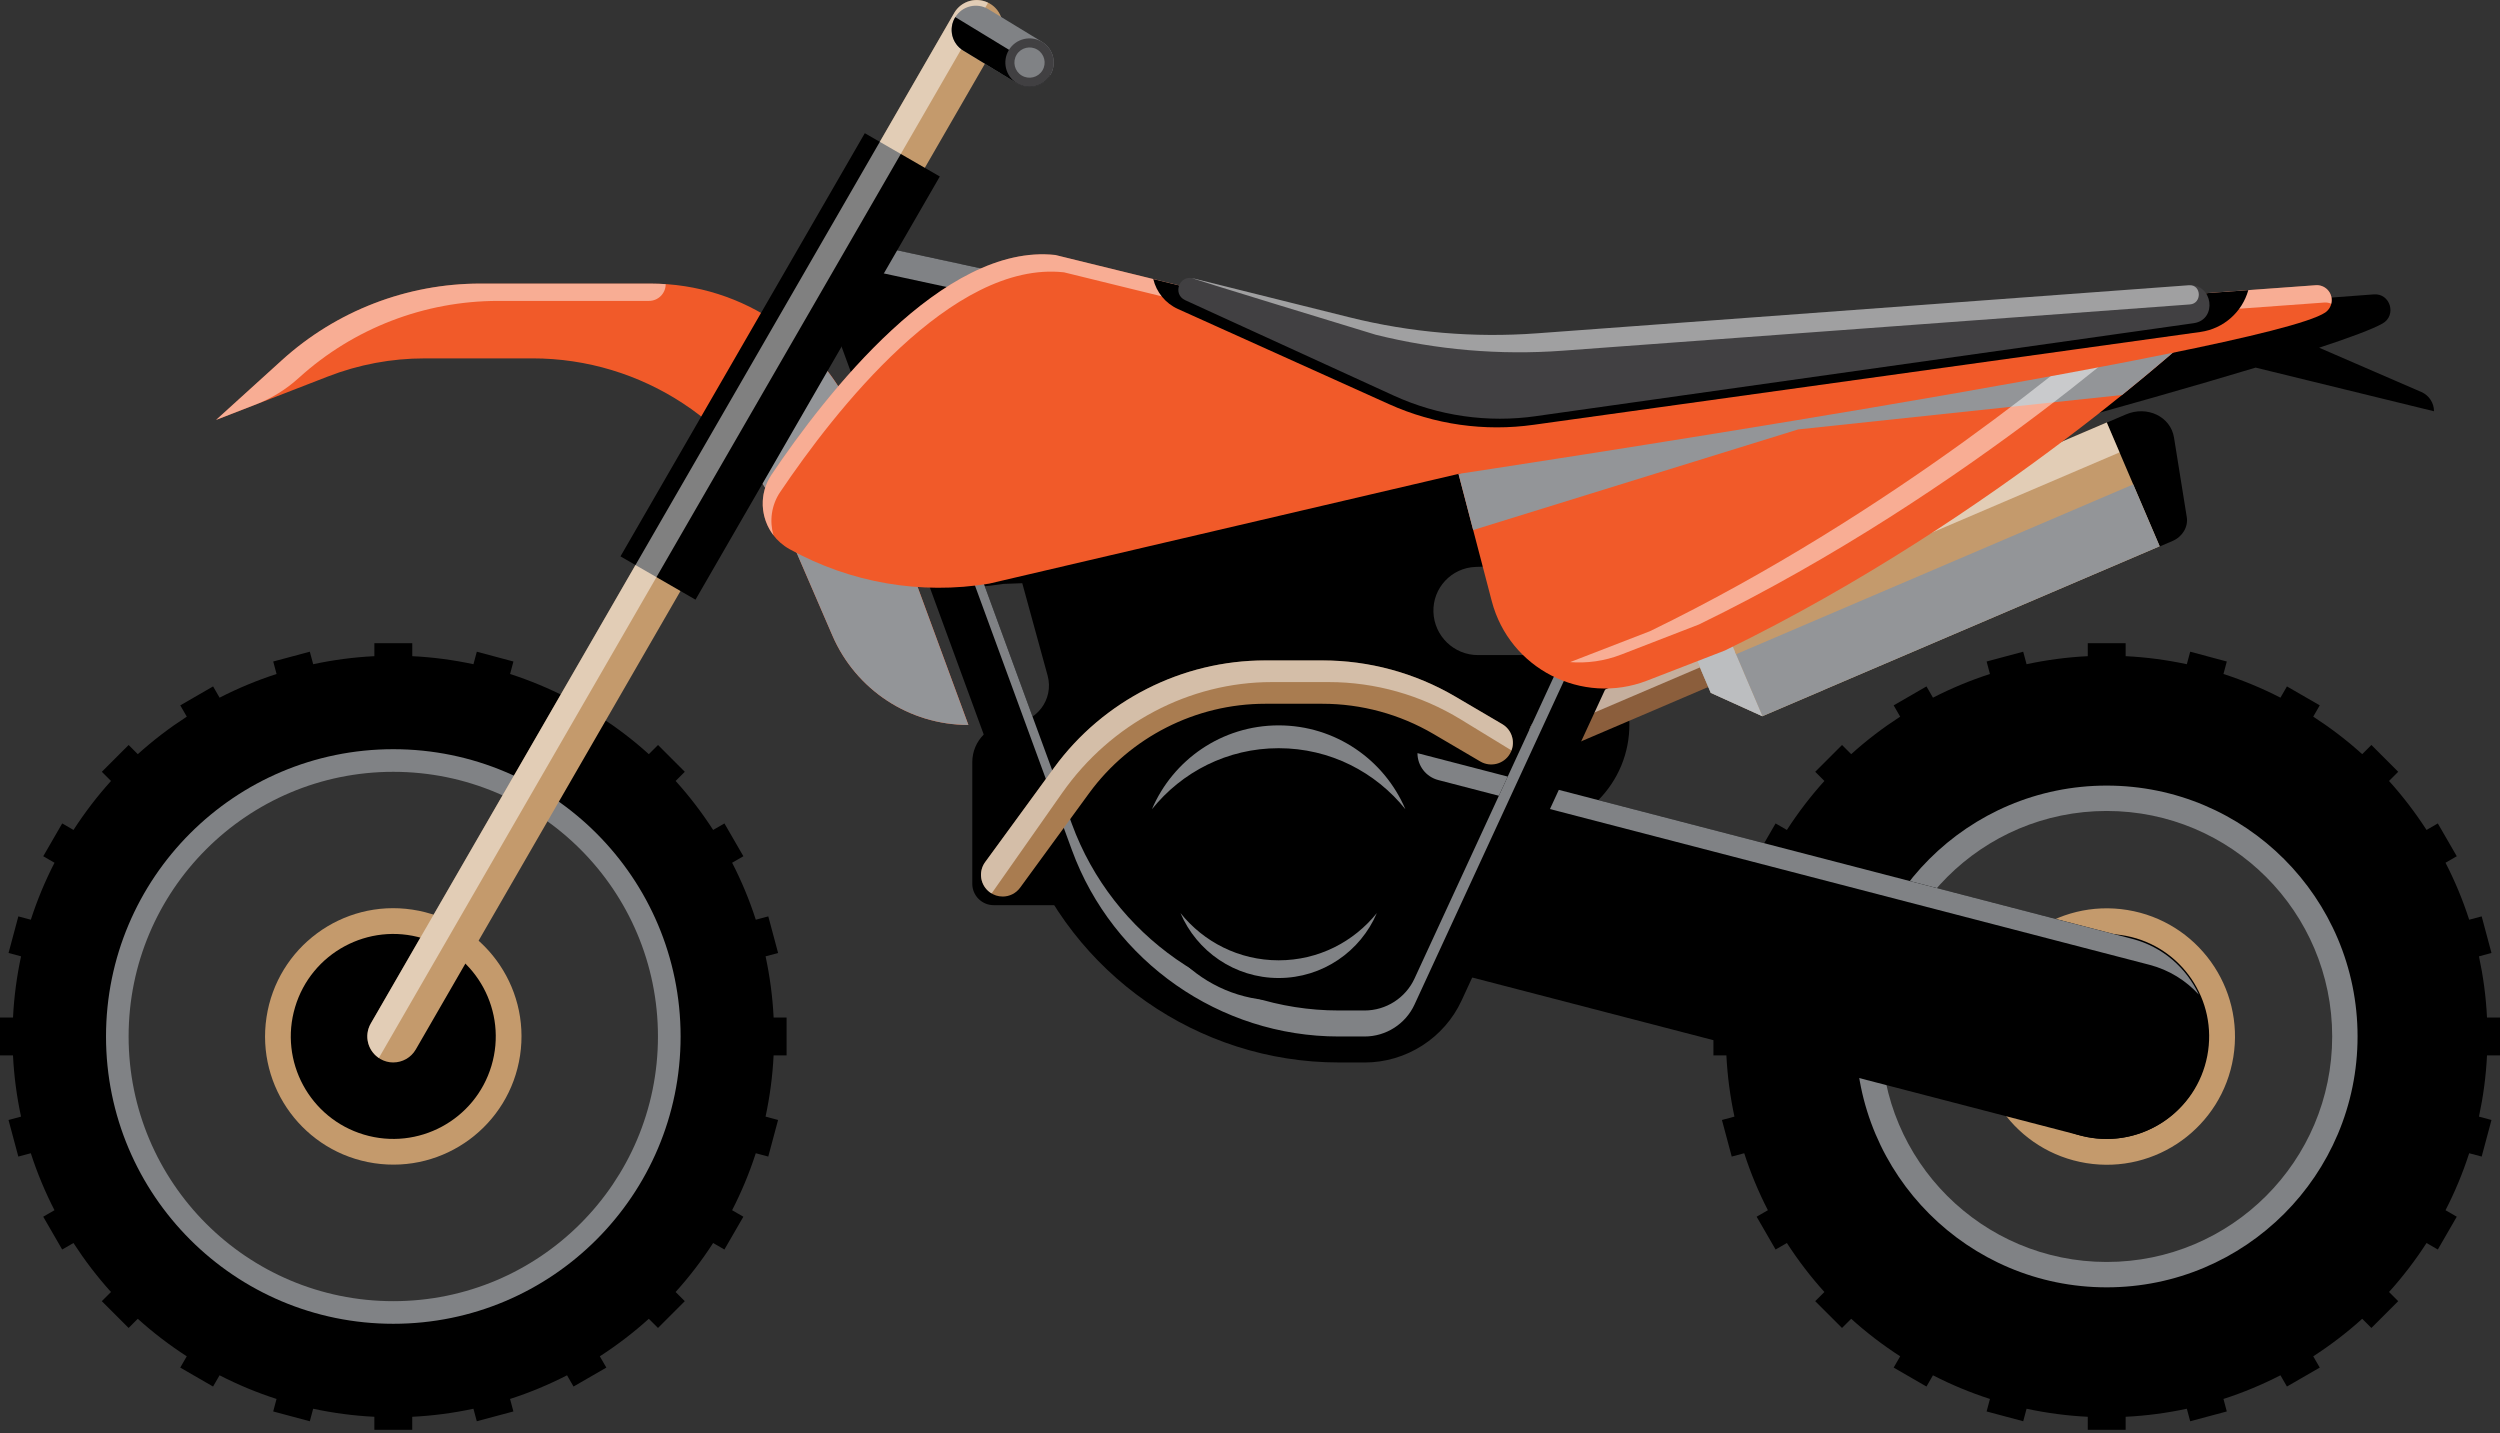 <?xml version="1.0" encoding="UTF-8"?> <svg xmlns="http://www.w3.org/2000/svg" width="300" height="172" viewBox="0 0 300 172" fill="none"><rect x="0" y="0" width="300" height="172" fill="#333333" stroke="none"/><g clip-path="url(#clip0_20_441)"><path d="M47.194 89.036C27.675 89.036 11.854 104.86 11.854 124.376C11.854 143.891 27.678 159.715 47.194 159.715C66.71 159.715 82.533 143.891 82.533 124.376C82.533 104.86 66.71 89.036 47.194 89.036ZM47.194 156.14C29.65 156.14 15.433 141.919 15.433 124.379C15.433 106.839 29.654 92.618 47.194 92.618C64.734 92.618 78.955 106.839 78.955 124.379C78.955 141.919 64.734 156.14 47.194 156.14Z" fill="#808285"></path><path d="M94.391 126.651V122.104H92.835C92.712 119.599 92.381 117.147 91.87 114.762L93.372 114.358L92.195 109.965L90.696 110.366C89.933 107.997 88.98 105.712 87.856 103.529L89.207 102.749L86.932 98.811L85.578 99.594C84.234 97.515 82.732 95.546 81.076 93.716L82.177 92.615L78.962 89.399L77.86 90.5C76.03 88.844 74.061 87.342 71.982 85.998L72.764 84.644L68.827 82.369L68.047 83.72C65.864 82.596 63.579 81.644 61.21 80.88L61.611 79.381L57.218 78.204L56.814 79.706C54.429 79.195 51.98 78.864 49.472 78.741V77.182H44.925V78.741C42.42 78.864 39.968 79.195 37.583 79.706L37.179 78.204L32.787 79.381L33.188 80.88C30.818 81.644 28.533 82.6 26.35 83.72L25.571 82.369L21.633 84.644L22.415 85.998C20.336 87.342 18.367 88.844 16.537 90.5L15.436 89.399L12.22 92.615L13.322 93.716C11.665 95.546 10.166 97.515 8.819 99.594L7.465 98.811L5.19 102.749L6.541 103.529C5.418 105.712 4.465 107.997 3.701 110.366L2.202 109.965L1.025 114.358L2.527 114.762C2.016 117.147 1.685 119.595 1.562 122.104H0V126.651H1.559C1.682 129.156 2.013 131.608 2.524 133.993L1.022 134.397L2.199 138.789L3.698 138.388C4.462 140.758 5.418 143.043 6.538 145.226L5.187 146.005L7.462 149.943L8.816 149.161C10.163 151.24 11.662 153.209 13.319 155.039L12.217 156.14L15.433 159.355L16.534 158.254C18.364 159.911 20.333 161.413 22.412 162.757L21.63 164.111L25.567 166.385L26.347 165.035C28.53 166.158 30.815 167.111 33.184 167.875L32.784 169.374L37.176 170.551L37.58 169.049C39.965 169.56 42.414 169.891 44.922 170.014V171.573H49.469V170.014C51.977 169.891 54.426 169.56 56.811 169.049L57.215 170.551L61.607 169.374L61.207 167.875C63.576 167.111 65.861 166.155 68.044 165.035L68.823 166.385L72.761 164.111L71.979 162.757C74.058 161.413 76.027 159.911 77.857 158.254L78.958 159.355L82.174 156.14L81.072 155.039C82.729 153.209 84.231 151.24 85.575 149.161L86.929 149.943L89.204 146.005L87.853 145.226C88.976 143.043 89.929 140.758 90.693 138.388L92.192 138.789L93.369 134.397L91.867 133.993C92.378 131.608 92.709 129.159 92.832 126.651H94.388H94.391ZM47.197 158.854C28.158 158.854 12.722 143.418 12.722 124.379C12.722 105.34 28.158 89.904 47.197 89.904C66.236 89.904 81.672 105.34 81.672 124.379C81.672 143.418 66.236 158.854 47.197 158.854Z" fill="black"></path><path d="M62.407 126.662C63.673 118.26 57.888 110.422 49.486 109.156C41.084 107.89 33.246 113.675 31.98 122.077C30.713 130.479 36.498 138.317 44.901 139.583C53.303 140.849 61.14 135.064 62.407 126.662Z" fill="#C49A6C"></path><path d="M58.973 127.9C60.921 121.394 57.226 114.541 50.721 112.593C44.215 110.645 37.362 114.34 35.414 120.845C33.466 127.351 37.161 134.204 43.666 136.152C50.172 138.1 57.025 134.405 58.973 127.9Z" fill="black"></path><path d="M300 126.651V122.104H298.441C298.318 119.599 297.987 117.147 297.476 114.762L298.978 114.358L297.801 109.965L296.302 110.366C295.538 107.997 294.586 105.712 293.462 103.529L294.813 102.749L292.538 98.811L291.184 99.594C289.84 97.515 288.338 95.546 286.682 93.716L287.783 92.615L284.567 89.399L283.466 90.5C281.636 88.844 279.667 87.342 277.588 85.998L278.37 84.644L274.433 82.369L273.653 83.72C271.47 82.596 269.185 81.644 266.816 80.88L267.216 79.381L262.824 78.204L262.42 79.706C260.035 79.195 257.586 78.864 255.078 78.741V77.182H250.531V78.741C248.026 78.864 245.574 79.195 243.189 79.706L242.785 78.204L238.393 79.381L238.793 80.88C236.424 81.644 234.139 82.6 231.956 83.72L231.177 82.369L227.239 84.644L228.021 85.998C225.942 87.342 223.973 88.844 222.143 90.5L221.042 89.399L217.826 92.615L218.928 93.716C217.271 95.546 215.772 97.515 214.425 99.594L213.071 98.811L210.796 102.749L212.147 103.529C211.024 105.712 210.071 107.997 209.307 110.366L207.808 109.965L206.631 114.358L208.133 114.762C207.622 117.147 207.291 119.595 207.168 122.104H205.612V126.651H207.168C207.291 129.156 207.622 131.608 208.133 133.993L206.631 134.397L207.808 138.789L209.307 138.388C210.071 140.758 211.024 143.043 212.147 145.226L210.796 146.005L213.071 149.943L214.425 149.161C215.772 151.24 217.271 153.209 218.928 155.039L217.826 156.14L221.042 159.355L222.143 158.254C223.973 159.911 225.942 161.413 228.021 162.757L227.239 164.111L231.177 166.385L231.956 165.035C234.139 166.158 236.424 167.111 238.793 167.875L238.393 169.374L242.785 170.551L243.189 169.049C245.574 169.56 248.023 169.891 250.531 170.014V171.573H255.078V170.014C257.583 169.891 260.035 169.56 262.42 169.049L262.824 170.551L267.216 169.374L266.816 167.875C269.185 167.111 271.47 166.155 273.653 165.035L274.433 166.385L278.37 164.111L277.588 162.757C279.667 161.413 281.636 159.911 283.466 158.254L284.567 159.355L287.783 156.14L286.682 155.039C288.338 153.209 289.84 151.24 291.184 149.161L292.538 149.943L294.813 146.005L293.462 145.226C294.586 143.043 295.538 140.758 296.302 138.388L297.801 138.789L298.978 134.397L297.476 133.993C297.987 131.608 298.318 129.159 298.441 126.651H300ZM281.769 124.376C281.769 140.373 268.8 153.341 252.803 153.341C236.806 153.341 223.837 140.373 223.837 124.376C223.837 108.378 236.806 95.41 252.803 95.41C268.8 95.41 281.769 108.378 281.769 124.376Z" fill="black"></path><path d="M252.803 94.271C236.175 94.271 222.698 107.75 222.698 124.376C222.698 141.001 236.178 154.481 252.803 154.481C269.428 154.481 282.908 141.001 282.908 124.376C282.908 107.75 269.428 94.271 252.803 94.271ZM252.803 151.436C237.859 151.436 225.743 139.322 225.743 124.376C225.743 109.429 237.856 97.316 252.803 97.316C267.75 97.316 279.863 109.429 279.863 124.376C279.863 139.322 267.75 151.436 252.803 151.436Z" fill="#808285"></path><path d="M267.999 126.85C269.36 118.463 263.665 110.56 255.278 109.198C246.89 107.837 238.987 113.533 237.626 121.92C236.265 130.307 241.96 138.21 250.347 139.571C258.735 140.933 266.638 135.237 267.999 126.85Z" fill="#C49A6C"></path><path d="M264.875 126.702C266.159 120.033 261.794 113.586 255.126 112.302C248.457 111.018 242.01 115.383 240.726 122.051C239.442 128.72 243.807 135.167 250.475 136.451C257.144 137.735 263.591 133.37 264.875 126.702Z" fill="black"></path><path d="M63.895 43.007H50.93C46.976 43.007 43.057 43.742 39.372 45.171L25.93 50.39L33.828 43.225C40.35 37.308 48.838 34.03 57.644 34.03H78.068C89.276 34.03 99.294 41.019 103.163 51.536L116.207 86.989C109.117 86.989 102.705 82.773 99.894 76.267L94.097 62.854C88.891 50.807 77.021 43.004 63.895 43.004V43.007Z" fill="#F15A29"></path><path opacity="0.5" d="M78.069 34.03H57.641C48.838 34.03 40.347 37.308 33.825 43.225L25.927 50.39L30.736 48.522C32.601 47.797 34.317 46.74 35.803 45.395L35.904 45.304C42.445 39.385 50.955 36.109 59.777 36.109H77.873C78.984 36.109 79.883 35.21 79.883 34.099C79.28 34.058 78.674 34.03 78.066 34.03H78.069Z" fill="white"></path><g style="mix-blend-mode:multiply"><path d="M103.163 51.539C101.563 47.188 98.897 43.452 95.543 40.555L87.882 53.416C90.434 56.139 92.561 59.307 94.094 62.86L99.891 76.273C102.702 82.783 109.114 86.995 116.204 86.995L103.16 51.542L103.163 51.539Z" fill="#939598"></path></g><path d="M270.678 44.114L292.08 49.352C292.08 48.349 291.484 47.44 290.562 47.039L278.298 41.726C282.018 40.502 284.694 39.501 285.893 38.829C287.647 37.848 286.833 35.15 284.839 35.327L173.734 43.657L128.282 33.074C115.004 31.689 100.998 48.768 94.583 57.796C92.558 60.645 93.548 64.52 96.716 66.186C103.932 69.978 112.288 71.345 120.425 70.067L122.672 69.985L125.714 81.072C126.499 83.937 124.344 86.765 121.372 86.765C118.778 86.765 116.674 88.869 116.674 91.463V106.05C116.674 107.47 117.825 108.621 119.245 108.621H133.482C136.864 116.658 144.762 122.038 153.666 122.038H166.092C170.235 122.038 173.551 118.605 173.412 114.465L172.914 99.831H182.651C189.81 99.831 195.604 93.99 195.528 86.812C195.48 82.262 191.738 78.611 187.188 78.611H177.356C174.476 78.611 172.112 76.327 172.011 73.446C171.914 70.559 174.173 68.136 177.06 68.031L183.143 67.814C183.143 67.814 241.655 52.889 270.675 44.114H270.678Z" fill="black"></path><path d="M260.707 64.917L218.786 82.839L212.431 67.975L255.11 49.731C257.662 48.639 260.477 49.993 260.881 52.504L262.414 62.059C262.6 63.226 261.893 64.412 260.707 64.917Z" fill="black"></path><path d="M212.308 79.312L186.646 90.283C185.481 90.781 184.134 90.239 183.635 89.074C183.137 87.91 183.68 86.563 184.844 86.064L210.506 75.093C211.67 74.594 213.018 75.137 213.516 76.302C214.015 77.466 213.472 78.813 212.308 79.312Z" fill="#8B5E3C"></path><path opacity="0.5" d="M210.503 75.096L184.841 86.067C184.112 86.38 183.626 87.023 183.49 87.749C184.109 88.15 184.91 88.245 185.639 87.935L211.301 76.964C212.03 76.652 212.516 76.008 212.652 75.282C212.033 74.882 211.232 74.787 210.503 75.096Z" fill="white"></path><path d="M252.809 50.694L205.148 71.072L211.503 85.935L259.164 65.557L252.809 50.694Z" fill="#C49A6C"></path><g style="mix-blend-mode:multiply"><path d="M255.984 58.128L208.323 78.507L211.5 85.937L259.161 65.558L255.984 58.128Z" fill="#939598"></path></g><path opacity="0.5" d="M252.81 50.699L205.149 71.078L206.683 74.666L254.345 54.288L252.81 50.699Z" fill="white"></path><path d="M205.297 83.142L211.503 85.954L205.148 71.089L202.892 77.516L205.297 83.142Z" fill="#C49A6C"></path><g style="mix-blend-mode:multiply"><path d="M205.297 83.142L211.503 85.954L208.326 78.52L204.094 80.331L205.297 83.142Z" fill="#939598"></path></g><path opacity="0.5" d="M203.473 78.876L206.685 74.68L205.148 71.089L202.892 77.516L203.473 78.876Z" fill="white"></path><g style="mix-blend-mode:multiply"><path d="M205.297 83.142L211.503 85.954L205.148 71.089L202.892 77.516L205.297 83.142Z" fill="#BCBEC0"></path></g><path d="M147.227 109.653L249.708 136.278C256.23 137.972 262.894 134.059 264.588 127.534C266.282 121.012 262.37 114.348 255.845 112.654L153.364 86.029C146.842 84.335 140.178 88.248 138.483 94.773C136.789 101.295 140.701 107.959 147.227 109.653Z" fill="black"></path><path d="M255.848 112.657L170.096 90.377C170.096 91.895 171.122 93.224 172.592 93.605L257.927 115.774C260.3 116.39 262.319 117.671 263.859 119.356C262.379 116.153 259.53 113.613 255.848 112.657Z" fill="#808285"></path><path d="M163.76 127.496H160.643C143.794 127.496 128.579 116.869 122.779 101.049L97.761 32.796C97.37 31.73 97.591 30.534 98.335 29.676C99.08 28.817 100.235 28.439 101.345 28.675L203.227 50.693C204.151 50.892 204.937 51.501 205.357 52.35C205.78 53.195 205.795 54.189 205.398 55.047L175.397 120.05C173.308 124.575 168.739 127.5 163.754 127.5L163.76 127.496ZM132.479 41.779C120.804 39.255 110.931 50.599 115.042 61.816L128.636 98.9C133.536 112.272 146.4 121.258 160.643 121.258H163.76C166.329 121.258 168.664 119.766 169.74 117.431L198.109 55.962L132.479 41.779Z" fill="black"></path><path d="M205.36 52.346C204.937 51.498 204.155 50.889 203.23 50.69L101.348 28.672C100.238 28.436 99.083 28.817 98.338 29.672C97.59 30.531 97.373 31.727 97.764 32.793L97.969 33.355C98.076 33.159 98.19 32.964 98.338 32.793C99.083 31.935 100.238 31.556 101.348 31.793L203.23 53.81C204.101 54 204.836 54.558 205.272 55.328L205.401 55.044C205.798 54.186 205.783 53.192 205.36 52.346Z" fill="#808285"></path><path d="M109.423 46.481H108.277L108.312 46.575H109.457L109.423 46.481Z" fill="#808285"></path><path d="M196.799 58.799L169.739 117.431C168.667 119.756 166.319 121.258 163.76 121.258H160.643C146.4 121.258 133.539 112.272 128.635 98.9L109.457 46.572H108.312L128.635 102.02C133.536 115.393 146.4 124.379 160.643 124.379H163.76C166.319 124.379 168.667 122.877 169.739 120.552L198.109 59.083L196.799 58.799Z" fill="#808285"></path><path d="M153.439 120.075C162.56 120.075 169.954 112.681 169.954 103.56C169.954 94.439 162.56 87.045 153.439 87.045C144.318 87.045 136.924 94.439 136.924 103.56C136.924 112.681 144.318 120.075 153.439 120.075Z" fill="black"></path><path d="M153.439 89.784C159.595 89.784 165.073 92.646 168.645 97.105C166.13 91.192 160.271 87.045 153.439 87.045C146.608 87.045 140.749 91.192 138.234 97.105C141.806 92.646 147.283 89.784 153.439 89.784Z" fill="#808285"></path><path d="M153.439 115.238C148.669 115.238 144.422 113.02 141.657 109.565C143.604 114.146 148.148 117.362 153.439 117.362C158.731 117.362 163.274 114.146 165.221 109.565C162.454 113.02 158.207 115.238 153.439 115.238Z" fill="#808285"></path><path d="M120.315 107.583C119.782 107.583 119.248 107.422 118.785 107.082C117.627 106.236 117.371 104.611 118.22 103.45L126.499 92.113C132.381 84.061 141.844 79.252 151.818 79.252H158.687C164.294 79.252 169.809 80.754 174.643 83.594L180.269 86.897C181.506 87.623 181.919 89.216 181.193 90.453C180.468 91.69 178.874 92.106 177.637 91.378L172.011 88.074C167.976 85.704 163.369 84.452 158.687 84.452H151.818C143.5 84.452 135.602 88.462 130.696 95.18L122.416 106.52C121.908 107.217 121.116 107.586 120.315 107.586V107.583Z" fill="#A97C50"></path><path opacity="0.5" d="M118.785 107.082C118.854 107.132 118.923 107.17 118.996 107.211L127.468 95.142C133.312 86.818 142.714 81.849 152.622 81.849H159.447C165.016 81.849 170.497 83.401 175.299 86.335L181.376 90.049C181.815 88.888 181.376 87.547 180.266 86.894L174.643 83.59C169.809 80.751 164.29 79.249 158.687 79.249H151.817C141.843 79.249 132.381 84.057 126.499 92.11L118.22 103.447C117.374 104.605 117.627 106.233 118.785 107.078V107.082Z" fill="white"></path><path d="M175.021 56.868L179.01 72.13C181.13 80.243 189.839 84.698 197.658 81.672L206.997 78.056C239.926 62.043 264.377 39.085 264.377 39.085L215.763 44.253L175.018 56.868H175.021Z" fill="#F15A29"></path><g style="mix-blend-mode:multiply"><path d="M215.763 51.532L254.646 47.399C260.836 42.407 264.377 39.085 264.377 39.085L215.763 44.253L175.018 56.868L176.779 63.605L215.763 51.535V51.532Z" fill="#939598"></path></g><path opacity="0.5" d="M256.463 36.475C249.875 42.319 227.09 61.595 198.011 75.737L188.406 79.454C190.422 79.608 192.508 79.337 194.537 78.551L203.877 74.935C236.805 58.922 261.256 35.964 261.256 35.964L256.46 36.475H256.463Z" fill="white"></path><path d="M172.564 41.884L126.641 30.603C113.225 29.13 99.073 47.333 92.593 56.956C90.545 59.995 91.545 64.125 94.748 65.899C102.036 69.941 110.48 71.398 118.703 70.035L175.022 56.868C175.022 56.868 272.057 42.212 279.03 37.501C279.519 37.169 279.809 36.605 279.809 36.015C279.809 34.964 278.91 34.14 277.866 34.232L172.567 41.887L172.564 41.884Z" fill="#F15A29"></path><path opacity="0.5" d="M93.63 59.033C100.111 49.412 114.263 31.206 127.679 32.679L173.602 43.96L278.9 36.305C279.203 36.28 279.49 36.337 279.749 36.447C279.784 36.305 279.803 36.157 279.803 36.008C279.803 34.958 278.904 34.134 277.859 34.226L172.56 41.877L126.638 30.597C113.222 29.123 99.07 47.326 92.589 56.95C91.04 59.247 91.239 62.172 92.813 64.226C92.327 62.526 92.551 60.626 93.63 59.029V59.033Z" fill="white"></path><path d="M184.071 50.971L264.055 39.833C266.853 39.441 269.069 37.425 269.797 34.816L172.56 41.884L138.392 33.49C138.77 35.056 139.84 36.397 141.351 37.078L166.685 48.5C172.128 50.955 178.158 51.81 184.068 50.971H184.071Z" fill="black"></path><path d="M184.361 49.93L263.19 38.791C263.219 38.788 263.244 38.782 263.272 38.779C266.125 38.34 265.544 34.02 262.666 34.232L184.428 40.003C176.871 40.562 169.273 39.911 161.921 38.078L143.14 33.396C141.5 32.986 140.679 35.305 142.216 36.018L142.26 36.04L167.228 47.462C172.592 49.917 178.533 50.772 184.361 49.933V49.93Z" fill="#414042"></path><path opacity="0.5" d="M165.041 40.157C172.393 41.991 179.991 42.641 187.548 42.082L262.789 36.532C264.263 36.425 264.187 34.144 262.711 34.229C262.695 34.229 262.682 34.229 262.666 34.229L184.427 40C176.871 40.558 169.276 39.908 161.924 38.075L143.143 33.393C141.503 32.982 165.044 40.154 165.044 40.154L165.041 40.157Z" fill="white"></path><path d="M47.194 127.496C46.664 127.496 46.127 127.361 45.638 127.077C44.146 126.215 43.635 124.31 44.496 122.817L114.503 1.559C115.364 0.069 117.27 -0.445 118.762 0.417C120.255 1.278 120.766 3.184 119.905 4.676L49.895 125.935C49.317 126.935 48.27 127.493 47.191 127.493L47.194 127.496Z" fill="#C49A6C"></path><path d="M103.777 15.983L74.457 66.765L83.459 71.962L112.778 21.18L103.777 15.983Z" fill="black"></path><path opacity="0.5" d="M45.465 126.954L118.57 0.331C117.109 -0.385 115.329 0.133 114.506 1.559L44.496 122.817C43.672 124.246 44.117 126.045 45.465 126.954Z" fill="white"></path><path d="M122.035 9.987L115.591 6.065C114.222 5.232 113.79 3.446 114.623 2.076C115.456 0.707 117.242 0.275 118.611 1.108L125.054 5.03C126.424 5.863 126.856 7.648 126.023 9.018C125.19 10.387 123.404 10.82 122.035 9.987Z" fill="#808285"></path><path d="M114.642 2.054C114.642 2.054 114.629 2.07 114.623 2.079C113.79 3.449 114.222 5.235 115.591 6.068L122.035 9.99C123.404 10.823 125.19 10.39 126.023 9.021C126.029 9.012 126.032 9.002 126.036 8.993L114.639 2.054H114.642Z" fill="black"></path><path d="M126.023 9.018C125.19 10.387 123.404 10.819 122.035 9.987C120.665 9.154 120.233 7.368 121.066 5.998C121.899 4.629 123.685 4.197 125.054 5.03C126.424 5.863 126.856 7.648 126.023 9.018Z" fill="#414042"></path><path d="M125.092 8.453C124.571 9.308 123.455 9.58 122.599 9.059C121.744 8.538 121.473 7.421 121.994 6.566C122.514 5.711 123.631 5.44 124.486 5.96C125.341 6.481 125.613 7.598 125.092 8.453Z" fill="#808285"></path></g><defs><clipPath id="clip0_20_441"><rect width="300" height="171.573" fill="white"></rect></clipPath></defs></svg> 